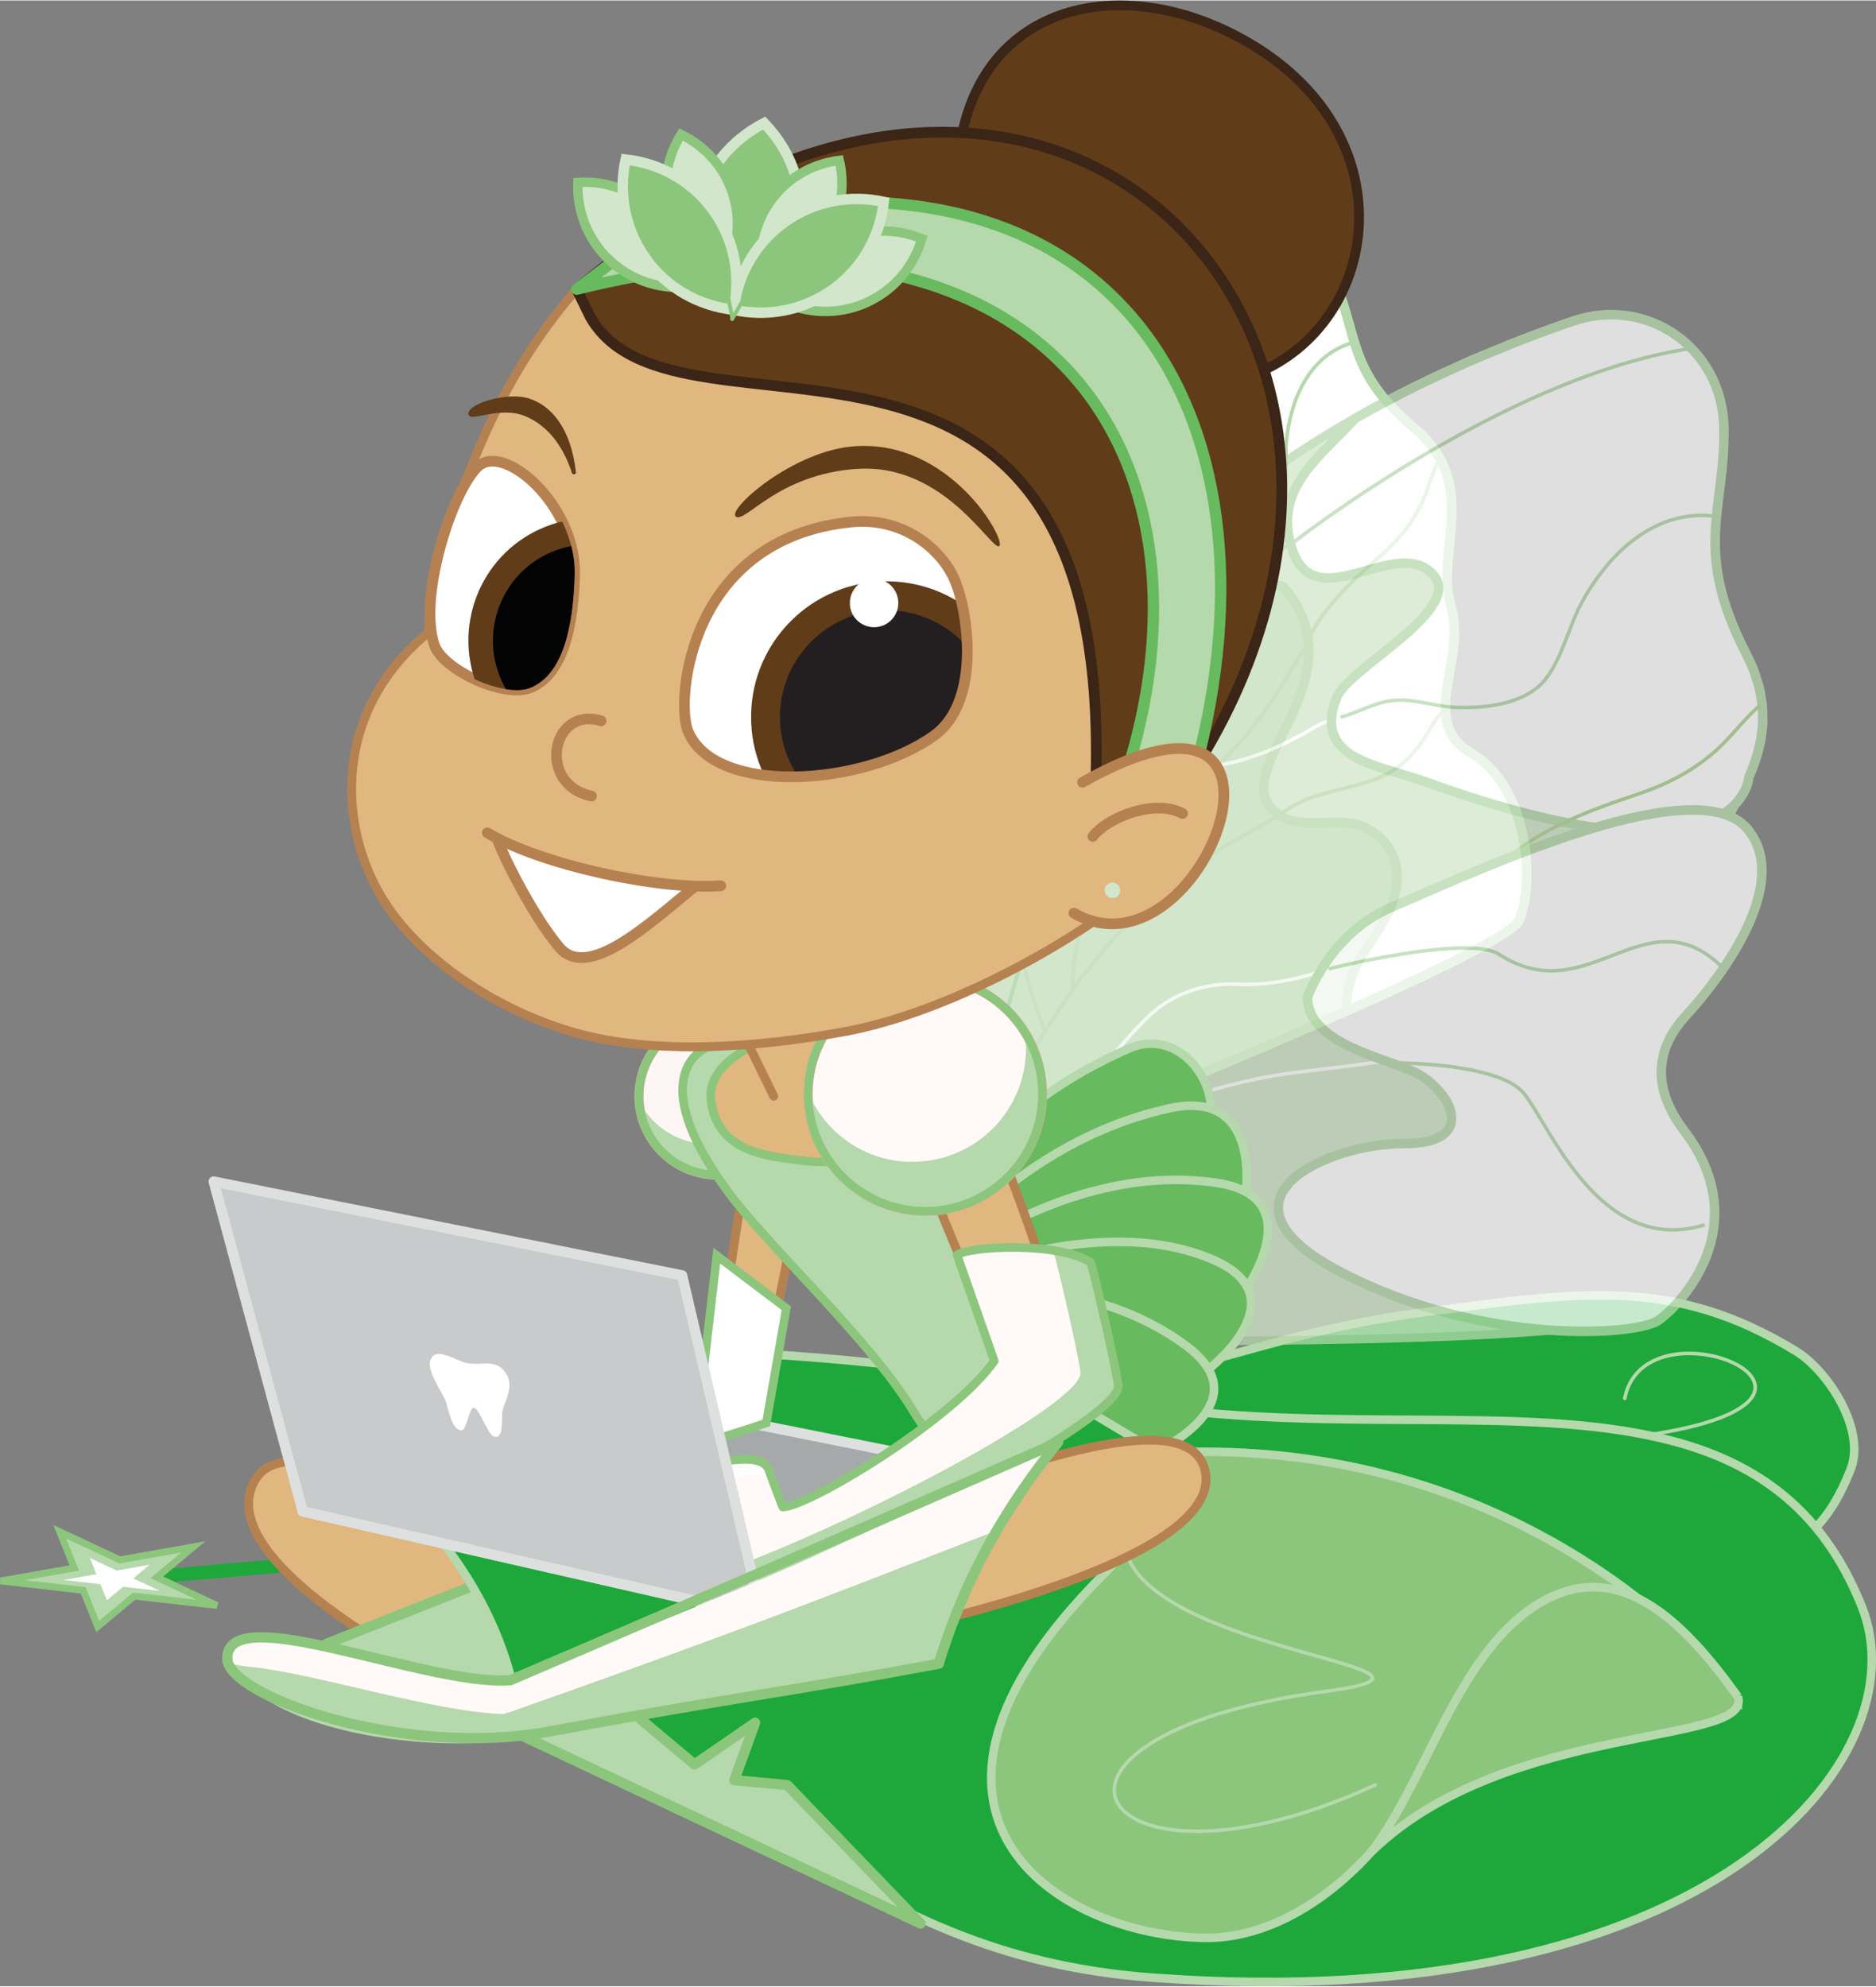 <?xml version="1.0" encoding="UTF-8"?><svg xmlns="http://www.w3.org/2000/svg" xmlns:xlink="http://www.w3.org/1999/xlink" id="Layer_1657b3a2279abf" viewBox="0 0 254.66 269.57" aria-hidden="true" width="254px" height="269px"><rect x="0" y="0" width="254.66" height="269.57" fill="#808080" stroke="none"/><defs><linearGradient class="cerosgradient" data-cerosgradient="true" id="CerosGradient_id13757fde8" gradientUnits="userSpaceOnUse" x1="50%" y1="100%" x2="50%" y2="0%"><stop offset="0%" stop-color="#d1d1d1"/><stop offset="100%" stop-color="#d1d1d1"/></linearGradient><linearGradient/><style>.cls-1-657b3a2279abf{stroke-width:1.39px;}.cls-1-657b3a2279abf,.cls-2-657b3a2279abf,.cls-3-657b3a2279abf,.cls-4-657b3a2279abf,.cls-5-657b3a2279abf,.cls-6-657b3a2279abf,.cls-7-657b3a2279abf,.cls-8-657b3a2279abf,.cls-9-657b3a2279abf,.cls-10-657b3a2279abf,.cls-11-657b3a2279abf,.cls-12-657b3a2279abf{stroke-linecap:round;stroke-linejoin:round;}.cls-1-657b3a2279abf,.cls-2-657b3a2279abf,.cls-13-657b3a2279abf,.cls-5-657b3a2279abf,.cls-14-657b3a2279abf,.cls-6-657b3a2279abf,.cls-15-657b3a2279abf,.cls-16-657b3a2279abf,.cls-17-657b3a2279abf,.cls-7-657b3a2279abf,.cls-18-657b3a2279abf,.cls-19-657b3a2279abf{fill:none;}.cls-1-657b3a2279abf,.cls-3-657b3a2279abf,.cls-5-657b3a2279abf,.cls-20-657b3a2279abf,.cls-6-657b3a2279abf,.cls-21-657b3a2279abf,.cls-22-657b3a2279abf,.cls-18-657b3a2279abf,.cls-23-657b3a2279abf{stroke:#8cc67c;}.cls-2-657b3a2279abf,.cls-4-657b3a2279abf,.cls-24-657b3a2279abf,.cls-19-657b3a2279abf,.cls-12-657b3a2279abf{stroke:#b68150;}.cls-2-657b3a2279abf,.cls-19-657b3a2279abf,.cls-12-657b3a2279abf{stroke-width:1.45px;}.cls-3-657b3a2279abf,.cls-4-657b3a2279abf,.cls-24-657b3a2279abf,.cls-25-657b3a2279abf{fill:#e0b77e;}.cls-3-657b3a2279abf,.cls-5-657b3a2279abf,.cls-26-657b3a2279abf,.cls-21-657b3a2279abf,.cls-27-657b3a2279abf,.cls-22-657b3a2279abf,.cls-28-657b3a2279abf,.cls-29-657b3a2279abf,.cls-18-657b3a2279abf{stroke-width:1.16px;}.cls-30-657b3a2279abf{clip-path:url(#clippath657b3a2279abf);}.cls-13-657b3a2279abf,.cls-31-657b3a2279abf,.cls-32-657b3a2279abf,.cls-33-657b3a2279abf,.cls-34-657b3a2279abf,.cls-25-657b3a2279abf,.cls-35-657b3a2279abf,.cls-36-657b3a2279abf,.cls-37-657b3a2279abf,.cls-38-657b3a2279abf,.cls-39-657b3a2279abf{stroke-width:0px;}.cls-4-657b3a2279abf,.cls-24-657b3a2279abf{stroke-width:1.2px;}.cls-40-657b3a2279abf{stroke-width:1.32px;}.cls-40-657b3a2279abf,.cls-41-657b3a2279abf,.cls-9-657b3a2279abf{stroke:#3b2517;}.cls-40-657b3a2279abf,.cls-41-657b3a2279abf,.cls-9-657b3a2279abf,.cls-31-657b3a2279abf{fill:#603c19;}.cls-42-657b3a2279abf{stroke:#d1e6ca;stroke-width:1.42px;}.cls-42-657b3a2279abf,.cls-27-657b3a2279abf{fill:#8cc67c;}.cls-41-657b3a2279abf,.cls-9-657b3a2279abf{stroke-width:1.45px;}.cls-14-657b3a2279abf{stroke-width:.52px;}.cls-14-657b3a2279abf,.cls-17-657b3a2279abf,.cls-7-657b3a2279abf,.cls-26-657b3a2279abf,.cls-27-657b3a2279abf,.cls-28-657b3a2279abf,.cls-29-657b3a2279abf,.cls-43-657b3a2279abf,.cls-44-657b3a2279abf,.cls-45-657b3a2279abf,.cls-46-657b3a2279abf{stroke:#b5d8ac;}.cls-20-657b3a2279abf{stroke-width:1.28px;}.cls-20-657b3a2279abf,.cls-29-657b3a2279abf,.cls-44-657b3a2279abf,.cls-33-657b3a2279abf{fill:#d1e6ca;}.cls-6-657b3a2279abf{stroke-width:.53px;}.cls-47-657b3a2279abf{clip-path:url(#clippath-1657b3a2279abf);}.cls-15-657b3a2279abf{stroke:#add392;}.cls-15-657b3a2279abf,.cls-16-657b3a2279abf,.cls-17-657b3a2279abf,.cls-7-657b3a2279abf{stroke-width:.48px;}.cls-16-657b3a2279abf{stroke:#fff;}.cls-26-657b3a2279abf,.cls-46-657b3a2279abf{fill:#68ba5e;}.cls-21-657b3a2279abf,.cls-45-657b3a2279abf,.cls-36-657b3a2279abf,.cls-12-657b3a2279abf{fill:#fff;}.cls-22-657b3a2279abf,.cls-43-657b3a2279abf,.cls-8-657b3a2279abf,.cls-23-657b3a2279abf,.cls-35-657b3a2279abf{fill:#b5d8ac;}.cls-28-657b3a2279abf,.cls-48-657b3a2279abf{fill:#1ea83b;}.cls-43-657b3a2279abf,.cls-46-657b3a2279abf{stroke-miterlimit:10;}.cls-49-657b3a2279abf,.cls-50-657b3a2279abf{stroke:#f6a4a8;}.cls-49-657b3a2279abf,.cls-50-657b3a2279abf,.cls-44-657b3a2279abf{stroke-width:1.24px;}.cls-49-657b3a2279abf,.cls-37-657b3a2279abf{fill:#fef5f5;}.cls-50-657b3a2279abf,.cls-38-657b3a2279abf{fill:#fff9f8;}.cls-45-657b3a2279abf{stroke-width:1.29px;}.cls-46-657b3a2279abf{stroke-width:.42px;}.cls-48-657b3a2279abf{stroke:#1ea83b;stroke-width:1.85px;}.cls-51-657b3a2279abf{opacity:.75;}.cls-8-657b3a2279abf{stroke:#68ba5e;stroke-width:1.54px;}.cls-23-657b3a2279abf{stroke-width:.93px;}.cls-10-657b3a2279abf{fill:#a6a9aa;}.cls-10-657b3a2279abf,.cls-11-657b3a2279abf{stroke:#dedfdf;stroke-width:1.4px;}.cls-11-657b3a2279abf{fill:#c9cacb;}.cls-32-657b3a2279abf{fill:#231f20;}.cls-34-657b3a2279abf{fill:#cfeaf2;}.cls-39-657b3a2279abf{fill:#030303;}</style><clipPath id="clippath657b3a2279abf"><path class="cls-2-657b3a2279abf" d="m115.53,70.8c6.91-.7,12.03,3.49,13.93,7.56,1.9,4.07,3.9,16.69-2.64,21.42-9.6,6.94-29.96,8.25-33.46-.68-1.62-4.14.12-26.07,22.17-28.3Z"/></clipPath><clipPath id="clippath-1657b3a2279abf"><path class="cls-13-657b3a2279abf" d="m72.01,93.3c-3.54,1.45-11.89-2.42-13.05-5.8-2.21-6.45,2.29-20.61,5.83-24.15,3.54-3.54,13.46,5.2,13.21,14.63-.25,9.18-2.45,13.86-5.99,15.31Z"/></clipPath></defs><line class="cls-48-657b3a2279abf" x1="20.91" y1="213.99" x2="105.68" y2="206.58"/><polygon class="cls-23-657b3a2279abf" points="26.25 209.92 16.26 211.69 8.11 207.87 10.08 212.79 .08 214.55 11.29 215.82 13.26 220.74 18.22 216.61 29.44 217.88 21.29 214.05 26.25 209.92"/><polygon class="cls-36-657b3a2279abf" points="20.3 212.35 15.84 213.14 12.21 211.43 13.08 213.63 8.63 214.42 13.63 214.99 14.51 217.18 16.71 215.34 21.72 215.9 18.09 214.2 20.3 212.35"/><path class="cls-28-657b3a2279abf" d="m182.16,199.92c-13.86-4.11-32.16-12.91-74.72-15.94-34.43-2.45-94.82-1.8-31.39,45.29"/><path class="cls-28-657b3a2279abf" d="m236.94,212.72c9.68-2.46,12.66-9.35,14.24-13.22,2.23-5.45-3.09-13.52-7.35-16.12-16.94-10.36-29.68-8.02-51.17-5.22-29.87,3.89-47.14,17.74-65.26,4.42l16.15,36.35,93.38-6.2Z"/><path class="cls-7-657b3a2279abf" d="m220.55,189.77c2.2-11.08,23.11-4.76,16.39.78-8.1,6.67-48.07,7.24-67.49,1.83"/><path class="cls-44-657b3a2279abf" d="m139.48,155.32c-17.57-34.52-22.92-80.57,23.35-121.59,5.9-5.23,15.05-3.39,18.33,4.21,3.28,7.61,1.78,12.5,10.85,20.11,9.08,7.63,2.79,16.6,4.97,24.16,2.18,7.55-4.55,15.72,2.76,19.95,7.3,4.22,8.88,16.57,6.52,22.66-1.78,4.6-66.78,30.5-66.78,30.5Z"/><path class="cls-14-657b3a2279abf" d="m141.84,140c-14.23-37.44,1.81-72.99,3.26-74.41"/><path class="cls-14-657b3a2279abf" d="m136.06,110.69c-.03-5.06,11.45-4.19,9.47-9.12-1.11-2.77-3.62-9.93-.8-11.23,4.24-1.95,7.17-5.02,9.91-8.67.64-.85.81-.76,1.48-1.61"/><path class="cls-14-657b3a2279abf" d="m173.84,110.4c-1.24.9-6.91,3.94-9.24,5.4-15.05,9.42-24.91,26.6-27.76,34.03"/><path class="cls-14-657b3a2279abf" d="m145.67,134.58c-.32-3.45.74-8.01,1.85-11.23.99-2.84,1.88-6.38,3.26-8.98,1.34-2.52,3.88-4.56,6.47-5.49,11.8-4.26,18.79-20.11,20.39-21.69"/><path class="cls-45-657b3a2279abf" d="m192,58.05c.56.47,1.06.95,1.5,1.43.17.18.3.37.45.55.25.3.52.59.73.9.17.23.29.46.44.7.16.26.33.51.47.77.14.26.24.53.36.8.1.23.21.46.3.69.1.29.18.59.26.88.06.2.13.41.18.61.07.32.12.64.17.97.03.18.06.36.09.54.04.35.06.7.08,1.04,0,.16.02.31.03.47.01.37.01.75,0,1.12-.07,4.36-1.25,8.72-.11,12.71,2.18,7.55-4.55,15.72,2.76,19.95,7.3,4.22,8.88,16.57,6.52,22.66-.7,1.8-11.09,6.87-23.48,12.37,0-.64.04-1.32.13-2.03.65-5.18,3.81-7.35,5.85-12,1.83-4.16,1.1-8.44-3.21-10.81-3.37-1.86-8.49.44-11.82-1.77-8.46-5.61,11.42-17.75.73-30.79-1.22-1.48-5.92,1.53-7.72,1.99-4.77,1.23-11.2,3.14-11.28-3.68-.04-3.27,8.74-13.37,4.05-15.28-4.95-2.02-9.17,8.76-14,3.22-4.3-4.93-.96-9.75.76-14.71,1.11-1.45,2.28-2.88,3.5-4.32.06-.07.13-.15.19-.22,1.1-1.3,2.27-2.59,3.46-3.88.2-.22.39-.44.6-.65,1.09-1.15,2.23-2.3,3.39-3.45.31-.3.6-.61.91-.91,1.45-1.4,2.94-2.79,4.51-4.18,5.9-5.23,15.05-3.39,18.33,4.21,3.28,7.61,1.78,12.5,10.85,20.11Z"/><path class="cls-15-657b3a2279abf" d="m145.17,65.59c5.95-10.25,17.6-26.84,30.16-34.16"/><path class="cls-14-657b3a2279abf" d="m177.42,87.55c.83-3.33,4.88-7.52,7.48-9.92,2.63-2.42,5.53-4.47,7.76-8.71,1.29-2.45,1.48-4.19,2.68-6.6"/><path class="cls-14-657b3a2279abf" d="m173.87,110.52c4.31-3.84,11.61-3.03,16.23-6.69,1.74-1.38,2.91-3.1,3.96-4.83.54-.89.95-1.79,1.83-2.36"/><path class="cls-17-657b3a2279abf" d="m156.56,79.85c1.26-.97,2.25-2.26,3.55-3.19,2.05-1.46,4.51-1.38,6.82-2.23,2.52-.93,5.61-2.61,6.89-5.09,1.32-2.56.53-6.57.79-9.39.53-5.67,3.07-11.79,9.01-13.5"/><g class="cls-51-657b3a2279abf"><path class="cls-29-657b3a2279abf" d="m121.87,181.76c-3.89-51.75,13.29-111.44,91.66-138.24,9.99-3.41,20.36,3.58,20.48,14.68.12,11.1-4.25,16.37,3.01,30.47,7.28,14.11-5.12,21.95-6.32,32.42-1.21,10.46-13.75,17.08-6.9,26.08,6.85,8.99,2.42,25.07-3.64,31.38-4.58,4.77-98.29,3.21-98.29,3.21Z"/><path class="cls-14-657b3a2279abf" d="m132.7,164.04c1.75-53.62,39.94-89.27,42.46-90.29"/><path class="cls-16-657b3a2279abf" d="m140.69,124.82c2.57-6.26,16.31.75,16.41-6.37.06-4,.65-14.14,4.81-14.29,6.24-.22,11.45-2.5,16.72-5.6,1.23-.72,1.39-.52,2.66-1.22"/><path class="cls-16-657b3a2279abf" d="m187.53,143.99c-2,.46-10.58,1.31-14.2,1.9-23.48,3.87-44.53,20.01-51.9,27.72"/><path class="cls-16-657b3a2279abf" d="m140.23,159.32c1.38-4.42,5.04-9.51,8.09-12.92,2.68-2.99,5.62-6.91,8.66-9.42,2.95-2.42,7.15-3.63,10.83-3.44,16.78.83,33.62-15.16,36.41-16.28"/><path class="cls-45-657b3a2279abf" d="m193.31,106.01c-6.2-2.25-15.25-2.99-11.83-11.45,1.65-4.05,17.71-12.01,12.9-16.79-5.08-5.05-15.86,6.09-18.96-3.24-2.76-8.33,3.84-12.55,8.54-17.79,2.12-1.21,4.3-2.38,6.55-3.53.12-.06.24-.12.36-.18,2.04-1.03,4.14-2.03,6.28-3,.36-.16.72-.33,1.08-.5,1.95-.87,3.95-1.7,5.98-2.52.54-.21,1.06-.44,1.6-.65,2.51-.98,5.08-1.93,7.73-2.84,9.99-3.41,20.36,3.58,20.48,14.68.12,11.1-4.25,16.37,3.01,30.47.45.87.82,1.71,1.13,2.54.12.31.18.6.28.91.15.5.33,1,.44,1.49.08.38.12.73.18,1.09.06.4.15.8.18,1.19.04.4.03.78.03,1.17,0,.33.03.67.02.99-.02.42-.08.83-.13,1.24-.04.28-.06.57-.1.84-.07.43-.18.86-.28,1.28-.06.24-.1.48-.17.71-.12.45-.27.89-.43,1.33-.07.2-.13.39-.21.59-.18.47-.37.93-.57,1.39,0,0-.79,16.23-44.09.57Z"/><path class="cls-17-657b3a2279abf" d="m175.25,73.79c12.64-9.6,35.62-24.07,54.93-26.64"/><path class="cls-15-657b3a2279abf" d="m203.77,117.59c2.75-3.68,9.91-6.78,14.37-8.4,4.5-1.64,9.14-2.68,14.09-6.76,2.85-2.36,4-4.42,6.71-6.77"/><path class="cls-17-657b3a2279abf" d="m181.97,97.3c2.06-.55,3.95-1.63,6.03-2.1,3.29-.75,6.29.62,9.59.76,3.59.15,8.28-.33,11.14-2.73,2.96-2.47,4.05-7.85,5.83-11.2,3.58-6.73,9.89-12.99,18.11-12.03"/><path class="cls-45-657b3a2279abf" d="m177.5,135.28s2.95-8.53,11.25-12.12c13.37-5.77,41.85-18.9,48.54-10.6,6.69,8.3-6.49,23.16-8.33,25.14-5.03,5.39-4.03,10.88-.35,15.72,9.84,12.95-.54,23.72-3.51,25.77-2.97,2.04-23.6,3.5-42.91-6.48-19.31-9.98-1.75-17.59,8.4-17.54,10.14.06,6.49-7.12,1.56-9.63-3.84-1.95-14.79-3.9-14.65-10.26Z"/><path class="cls-17-657b3a2279abf" d="m180.34,131.46s18.92-4.72,23.16-1.97c12.21,7.91,19.93-8.63,30.44,1.9"/><path class="cls-17-657b3a2279abf" d="m189.94,144.24s13.38.03,16.83,4.02c3.45,3.99,10.27,22.37,24.63,17.95"/></g><path class="cls-28-657b3a2279abf" d="m59.67,226.6c41.21,11.36,54.17,38.7,96.84,41.81,76.02,5.55,104.37-29.94,96.23-50.36-17.34-43.48-75.88-12.06-125.33-35.48"/><path class="cls-4-657b3a2279abf" d="m69.81,213c-15.53-10.48-32.36-19.99-35.66-11.15-5.27,14.11,43.29,35.25,54.55,38.42"/><path class="cls-36-657b3a2279abf" d="m123.36,259.92l-16.68-17.31-7.04-.66c-.11-.01-.21-.07-.28-.17-.06-.1-.07-.22-.03-.32l2.43-6.72-7.29,5.02c-.13.09-.31.09-.43,0l-30.23-24.4c-5.4,2.12-13.81,6.05-18.53,7.73l78.08,36.84Z"/><path class="cls-35-657b3a2279abf" d="m123.36,259.92l-16.68-17.31-7.04-.66c-.11-.01-.21-.07-.28-.17-.06-.1-.07-.22-.03-.32l2.43-6.72-7.29,5.02c-.13.09-.31.09-.43,0l-30.23-24.4c-5.4,2.12-13.81,6.05-18.53,7.73l78.08,36.84Z"/><polygon class="cls-1-657b3a2279abf" points="44.37 223.06 124.97 261.06 106.86 242.26 99.68 241.59 102.5 233.8 94.27 239.46 65.01 214.89 44.37 223.06"/><path class="cls-28-657b3a2279abf" d="m70.2,231.6c-1.95-11.82-8.64-21.35-14.59-27.36h36.74l29.07,9.36-51.23,18Z"/><polygon class="cls-10-657b3a2279abf" points="153.56 203.49 89.98 190.75 41.09 205.1 103.41 219.31 153.56 203.49"/><path class="cls-4-657b3a2279abf" d="m98.23,178.2l3.58-23.47,7.37,2.44c-.34,3.28-2.25,14.04-4.17,22.73l-6.79-1.7Z"/><path class="cls-21-657b3a2279abf" d="m69.52,192.69c3.19.74,19.26-2.64,25.97-6.68l1.81-15.62,9.44,7.14-2.72,15.57s-16.13,5.65-26.51,6.61"/><path class="cls-46-657b3a2279abf" d="m160.49,195.06c2.02-1.46,4.44-3.79,4.46-6.57,0-.83-.21-1.67-.66-2.5l-.07-.14.12-.09c1.02-.84,6.1-5.26,5.6-9.5-.06-.49-.21-.98-.44-1.47l-.04-.09.05-.08c.95-1.47,3.92-6.56,2.25-10.32-.47-1.05-1.27-1.92-2.4-2.58l-.1-.06v-.12c.18-1.59.49-7.01-2.55-9.86-.58-.55-1.29-.98-2.12-1.29l-.12-.04v-.12c-.09-2.78-1.69-5.73-3.97-7.35-2.21-1.56-4.79-1.84-7.26-.76-4.27,1.86-8.24,4.1-11.79,6.66-12.03,8.7-17.35,19.48-19.7,27l-.02.11-.28.05,35.48,21.2.07-.03c.17-.09,1.75-.82,3.48-2.07Z"/><path class="cls-26-657b3a2279abf" d="m121.85,176.01c2.88-9.35,10.75-24.76,31.46-33.76,5.92-2.57,11.05,3.12,11.06,8.19"/><path class="cls-26-657b3a2279abf" d="m121.85,176.01c5.01-5.59,16.63-21.07,36.77-25.6,11.4-2.56,10.78,8.78,10.51,11.29"/><path class="cls-26-657b3a2279abf" d="m121.85,176.01c8.41-6.87,25.06-18.12,43.2-15.52,11.91,1.71,5.41,12.4,4.28,14.13"/><path class="cls-26-657b3a2279abf" d="m121.85,176.01c9.09-4.02,28.42-11.3,42.82-5.07,11.64,5.04.04,14.37-.68,14.91"/><path class="cls-26-657b3a2279abf" d="m121.85,176.01c9.77-1.85,26.55-2.73,39.15,6.6,10.19,7.55-3.23,14-4.05,14.37l-35.1-20.98Z"/><path class="cls-37-657b3a2279abf" d="m86.74,148.75c0,5.91,4.79,10.7,10.7,10.7s10.7-4.79,10.7-10.7-4.79-10.71-10.7-10.71-10.7,4.79-10.7,10.71Z"/><path class="cls-49-657b3a2279abf" d="m86.74,148.75c0,5.91,4.79,10.7,10.7,10.7s10.7-4.79,10.7-10.7-4.79-10.71-10.7-10.71-10.7,4.79-10.7,10.71Z"/><path class="cls-35-657b3a2279abf" d="m96.28,155.28c5.91,0,10.7-4.79,10.7-10.71,0-.24-.02-.49-.04-.73.76,1.47,1.2,3.13,1.2,4.9,0,5.91-4.79,10.7-10.7,10.7s-10.29-4.4-10.67-9.98c1.78,3.45,5.37,5.8,9.51,5.8Z"/><path class="cls-18-657b3a2279abf" d="m86.74,148.75c0,5.91,4.79,10.7,10.7,10.7s10.7-4.79,10.7-10.7-4.79-10.71-10.7-10.71-10.7,4.79-10.7,10.71Z"/><path class="cls-22-657b3a2279abf" d="m121.18,135.64l24.13,54.55c1.18,2.78-12.51,16.01-21.28,1.4-5.79-9.65-19.54-22.22-25.14-29.79-12.02-16.25-2.94-19.66-2.94-19.66l25.23-6.51Z"/><path class="cls-3-657b3a2279abf" d="m96.51,149.24c.74,6.97,7.44,7.61,11.9,8.19,21.29,2.8,11.86-20.25,11.86-20.25,0,0-24.78,2.49-23.76,12.06Z"/><polyline class="cls-4-657b3a2279abf" points="105.03 148.75 100.4 139.28 110.6 133.58 116.32 143.38"/><path class="cls-4-657b3a2279abf" d="m132.15,175.13l-9.45-22.85,10.19-3.29c1.71,3.55,6.28,15.51,9.46,25.3l-10.2.85Z"/><path class="cls-38-657b3a2279abf" d="m151.78,188.03c.56,4.35-34.2,22.7-54.56,29.11,0,0-6.52-8.49-7.56-12.33-2.17-.26-8.43-1.87-6.57-3.19,1.22-.88,12.94-3.07,15.46-3.37,2.42-.29,5.26-.52,5.85,1.33.21.69,1.85,4.93,1.85,4.93,3.48,0,23.21-11.92,28.72-19.82l-5.06-14.4c1.91-1.24,13.89-1.78,18.14,1.03.89,3.05,3.41,14.1,3.75,16.72Z"/><path class="cls-35-657b3a2279abf" d="m83.21,202.78c.36.27.89.53,1.52.77-.06-.19-.14-.38-.18-.54-.35-.04-.82-.12-1.33-.23Zm11.95,11.54c1.17,1.65,2.07,2.81,2.07,2.81,20.36-6.4,55.12-24.76,54.56-29.11-.33-2.62-2.86-13.67-3.75-16.72-1.2-.8-3.03-1.32-5.07-1.64.89,3.15,3.37,13.98,3.7,16.56.53,4.14-30.92,20.95-51.51,28.09Z"/><path class="cls-36-657b3a2279abf" d="m83.19,202.29c.11.27.9.71,1.93,1.09.91-.27,2.17-.58,3.56-.89.79-.18,4.2-.88,4.2-.88,3.19-.63,6.25-1.16,7.4-1.29,1.22-.15,2.52-.28,3.56-.18.13.02.25.04.37.07-.09-.27-.17-.48-.21-.59-.03-.11-.07-.2-.12-.29-.33-.6-.95-.84-1.93-.94-.97-.09-2.16.02-3.29.16-1.06.13-3.89.62-6.83,1.2l-.2-.22c-.79.16-2.95.86-3.68,1.03-2.31.51-4.26,1.05-4.56,1.3-.27.21-.26.3-.2.44Z"/><path class="cls-5-657b3a2279abf" d="m151.78,188.03c.56,4.35-34.2,22.7-54.56,29.11,0,0-6.52-8.49-7.56-12.33-2.17-.26-8.43-1.87-6.57-3.19,1.22-.88,12.94-3.07,15.46-3.37,2.42-.29,5.26-.52,5.85,1.33.21.69,1.85,4.93,1.85,4.93,3.48,0,23.21-11.92,28.72-19.82l-5.06-14.4c1.91-1.24,13.89-1.78,18.14,1.03.89,3.05,3.41,14.1,3.75,16.72Z"/><polygon class="cls-11-657b3a2279abf" points="92.59 173.07 29.01 160.33 41.09 205.1 103.41 219.31 92.59 173.07"/><path class="cls-37-657b3a2279abf" d="m109.7,148.45c0,8.78,7.12,15.91,15.9,15.91s15.91-7.12,15.91-15.91-7.12-15.9-15.91-15.9-15.9,7.12-15.9,15.9Z"/><path class="cls-50-657b3a2279abf" d="m109.7,148.45c0,8.78,7.12,15.91,15.9,15.91s15.91-7.12,15.91-15.91-7.12-15.9-15.91-15.9-15.9,7.12-15.9,15.9Z"/><path class="cls-43-657b3a2279abf" d="m123.88,158.15c8.78,0,15.9-7.12,15.9-15.9,0-.37-.03-.73-.05-1.08,1.13,2.18,1.78,4.66,1.78,7.29,0,8.78-7.12,15.91-15.91,15.91s-15.29-6.54-15.85-14.82c2.65,5.12,7.97,8.62,14.13,8.62Z"/><path class="cls-18-657b3a2279abf" d="m109.7,148.45c0,8.78,7.12,15.91,15.9,15.91s15.91-7.12,15.91-15.91-7.12-15.9-15.91-15.9-15.9,7.12-15.9,15.9Z"/><path class="cls-27-657b3a2279abf" d="m234.55,228.62c-9.96-12.21-36.54-33.62-76.59-31.45,0,0,3.23,4.98-8.47,16.8-31.76,32.07-5.99,48.71,14,49.03,8.29.13,16.51-4.8,22.77-11.8,16.57-18.5,48.28-22.58,48.28-22.58Z"/><path class="cls-7-657b3a2279abf" d="m160.95,196.5c-33.91,27.03,48.15,29.1,18.98,33.04-46.15,6.23-31.18,30.22,6.75,12.7"/><path class="cls-4-657b3a2279abf" d="m125.86,203.47c17.49-6.66,36.11-12.21,37.76-3.72,2.63,13.56-49.91,23.95-61.77,24.82"/><path class="cls-35-657b3a2279abf" d="m142.5,196.61c-7.87,3.39-19,8.64-31.28,14.24-.05.04-.11.07-.17.08-13.42,6.15-28.2,11.61-41.59,17.46-.04.01-.09.02-.14.03-10.47.79-28.15-3.15-38.46-3.3,5.44,11.51,33.97,13.38,43.32,9.93-.02-.11,0-.21.06-.3.06-.08.16-.13.26-.14,23.29-4.35,34.04-5.06,52.65-9.14,1.9-6.09,4.82-13.51,10.29-21.85.02-.11.09-.21.18-.27,1.44-2.19,3.05-4.43,4.88-6.74Z"/><path class="cls-38-657b3a2279abf" d="m69.32,228.42s.09-.02.14-.03c13.39-5.85,28.17-11.31,41.59-17.46.06,0,.13-.04.17-.08,12.28-5.59,23.42-10.85,31.28-14.24-1.83,2.31-3.43,4.55-4.88,6.74-.09.06-.16.16-.18.27-.95,1.45-1.82,2.87-2.63,4.27-6.63,2.56-14.4,5.62-22.7,8.79-.05.04-.12.06-.17.07-13.77,5.28-28.96,10.76-42.77,15.62-.04,0-.81.24-.86.25-9.24-.26-24.97-5.37-34.07-6.38,0,0-2.09-.18-3.46-.65-.09-6.9,21.67.74,38.54,2.82Z"/><path class="cls-1-657b3a2279abf" d="m127.44,225.78c-20.26,3.8-27.61,4.51-52.89,9.21-19.82,3.69-43.6-4.82-43.7-9.87-.15-8.25,27.04,3.74,38.42,2.91,26.42-11.26,58.21-25.22,74.37-32.31-9.54,11.77-13.73,22.04-16.21,30.05Z"/><path class="cls-27-657b3a2279abf" d="m235.91,230.25c2.21,6.71-31.36,3.33-49.63,20.95h0c7.52-10.2,11.6-26.37,21.99-33.19,11.26-7.39,20.41,2.2,27.64,12.25Z"/><path class="cls-36-657b3a2279abf" d="m63.54,185.01c-1.83-.36-4.35-2.39-5.11-.44-.48,1.26,1.13,3.71,1.92,5.22.47.9.87,4.41,2.34,4.3.68-.06,1-3.19,1.67-3.04.67.11,1.87,3.53,2.6,3.86,1.58.71,1.02-2.84,1.27-3.59.42-1.28,1.45-3.21.58-4.74-1.34-2.37-3.43-1.22-5.26-1.59Z"/><path class="cls-40-657b3a2279abf" d="m130.27,19.96c-2.4,16.44,1.79,19.05,8.36,25.88,7.67,7.98,13.89,12.22,31.9,4.81,17.1-7.03,20.68-32.78-1.69-45.29-16.57-9.27-35.71-5.03-38.57,14.6Z"/><path class="cls-24-657b3a2279abf" d="m148.51,125c-1.58-.73-2.98-1.93-4.11-3.7-.11-.17-.06-.39.11-.5.17-.11.39-.06.5.11h0c2.39,3.72,7.76-5.68,3.87-4.13l-.82.32.35-.8c4.18-9.51,9.63-29.9,9.47-30.76,0,0,3.08-18.41-4.67-32.36-12.39-22.29-70.67-18.83-74.92-13.99-17.52,19.95-20.17,46.66-20.18,46.66-11.88,9.68-12.53,23.99-7.11,34.45,4.85,9.34,16.32,16.81,27.12,19.84,10.79,3.04,24.72,2.02,36.56-.16,11.42-2.11,24.76-8.79,33.83-14.99Z"/><path class="cls-12-657b3a2279abf" d="m72.01,93.3c-3.54,1.45-11.89-2.42-13.05-5.8-2.21-6.45,2.29-20.61,5.83-24.15,3.54-3.54,13.46,5.2,13.21,14.63-.25,9.18-2.45,13.86-5.99,15.31Z"/><path class="cls-31-657b3a2279abf" d="m116.35,63.58c-10.81.74-15.13,7.39-16.45,6.49-1.32-.9,7.71-8.98,16.15-9.56,12.99-.89,20.55,12.72,19.6,13.55s-7.39-11.29-19.29-10.47Z"/><path class="cls-36-657b3a2279abf" d="m115.53,70.8c6.89-.92,12.03,3.49,13.93,7.56,1.9,4.07,2.58,16.9-2.64,21.42-8.96,7.75-29.96,8.25-33.46-.68-1.62-4.14.5-25.41,22.17-28.3Z"/><path class="cls-41-657b3a2279abf" d="m151.69,118.07c56.43-62.38-3.86-137.82-73.4-78.87,37.57-8.2,60.4.9,72.19,24.5,9.56,19.12,1.21,54.37,1.21,54.37Z"/><path class="cls-9-657b3a2279abf" d="m80.09,42.9c11.86,21.06,72.25-11.35,68.57,65.69l6.46-5.55c1.52-6.14,26.83-94.97-76.83-63.84l1.81,3.71Z"/><path class="cls-8-657b3a2279abf" d="m78.29,39.19c64.69-15.86,87.38,22.97,75.08,64.23l9.44-1.15c12.03-48.41-13.55-88.52-74.72-70.55l-9.79,7.47Z"/><path class="cls-25-657b3a2279abf" d="m140.06,122.39c.36.21,6.44,1.9,6.8,2.06,17.18,7.79,32.76-36.85.08-18.32"/><path class="cls-34-657b3a2279abf" d="m97.93,120.53s-.04,0-.06,0h0c-1.03.07-2.16.08-3.34.04-4.38,3.55-9.76,8.5-14.1,9.53h-.05c-1.79.43-3.51.11-4.72-1.34-3.42-4.07-7.35-11.73-8.49-14.81-.42-.22-.83-.44-1.2-.66-.17-.1-.23-.32-.13-.5.1-.17.32-.23.5-.12,6.94,4.18,22.86,7.74,31.48,7.14.2-.01.37.14.38.34.02.18-.1.34-.27.37Z"/><path class="cls-36-657b3a2279abf" d="m68.13,114.44c1.38,3.35,4.99,10.22,8.08,13.87,1.05,1.24,2.38,1.48,4.05,1.11,3.82-.88,8.94-5.36,13.19-8.88-8.06-.44-18.77-2.96-25.32-6.09Z"/><path class="cls-2-657b3a2279abf" d="m97.85,120.18c-8.73.6-24.63-2.95-31.7-7.19"/><path class="cls-19-657b3a2279abf" d="m94.33,120.27c-6.21,5.05-14.52,12.87-18.41,8.26-3.4-4.03-7.38-11.81-8.46-14.78"/><path class="cls-2-657b3a2279abf" d="m145.78,123.89c17.54,10.16,34.8-36.77,1.17-17.76"/><path class="cls-2-657b3a2279abf" d="m160.53,110.37c-3.71-2-10.11.44-12.18,3.11"/><path class="cls-2-657b3a2279abf" d="m81.6,97.79c-6.79-2.04-8.75,8.65-1.31,10.21"/><path class="cls-33-657b3a2279abf" d="m149.97,120.95c.08.58.62.98,1.19.9s.98-.62.89-1.2-.62-.97-1.2-.89-.98.62-.89,1.19Z"/><path class="cls-31-657b3a2279abf" d="m63.59,56.11c-.11-1.37,5.31-3.04,8.28-2.06,2.97.98,5.61,3.97,6.31,9.97.04.33-.44.43-.54.12-1.37-4.19-3.65-6.53-6.2-7.65-3.66-1.61-7.75.96-7.86-.37Z"/><path class="cls-20-657b3a2279abf" d="m82.55,35.07c2.9,2.83,6.73,4.1,10.48,3.85.15-3.75-1.21-7.55-4.1-10.38-2.9-2.82-6.74-4.09-10.48-3.84-.16,3.75,1.21,7.55,4.1,10.38Z"/><path class="cls-42-657b3a2279abf" d="m108.37,30.12c-.8,4.92-4.12,8.92-8.7,11.3-3.58-3.72-5.44-8.56-4.64-13.48.81-4.93,4.12-8.92,8.7-11.3,3.58,3.72,5.44,8.56,4.63,13.49Z"/><path class="cls-20-657b3a2279abf" d="m117.94,40.87c-3.65,1.75-7.68,1.73-11.16.3,1.05-3.6,3.55-6.77,7.2-8.53,3.65-1.75,7.68-1.73,11.15-.3-1.05,3.61-3.55,6.77-7.2,8.53Z"/><path class="cls-20-657b3a2279abf" d="m111.89,32.53c-2.28,3.28-5.75,5.22-9.43,5.68-.85-3.61-.24-7.54,2.04-10.82,2.28-3.28,5.75-5.23,9.43-5.68.85,3.61.24,7.54-2.04,10.82Z"/><path class="cls-42-657b3a2279abf" d="m113.06,39.23c-4.05,2.91-8.95,3.75-13.48,2.76.5-4.6,2.86-8.99,6.91-11.89,4.05-2.92,8.96-3.75,13.48-2.76-.5,4.6-2.86,8.98-6.92,11.9Z"/><path class="cls-20-657b3a2279abf" d="m90.93,29.09c1.11,3.83,3.79,6.78,7.12,8.39,1.96-3.14,2.63-7.07,1.52-10.9-1.11-3.83-3.79-6.78-7.12-8.39-1.96,3.14-2.64,7.06-1.52,10.9Z"/><path class="cls-42-657b3a2279abf" d="m87.68,35.07c2.91,4.05,7.29,6.41,11.9,6.91.99-4.52.16-9.43-2.75-13.48-2.92-4.05-7.3-6.41-11.9-6.91-.99,4.52-.15,9.43,2.76,13.48Z"/><path class="cls-6-657b3a2279abf" d="m99.41,43.12c-.79-3.9-1.41-9.21-5.95-11.32-1.77-.83-5.53.48-4.6,2.48,2.65,5.73,5.88-3,2.21-.73-.29.2-.5.43-.65.75"/><path class="cls-6-657b3a2279abf" d="m99.38,43.25c2-3.44,4.27-8.28,9.24-8.83,1.94-.21,5.09,2.22,3.57,3.82-4.34,4.58-4.62-4.73-1.86-1.4.21.28.34.56.37.92"/><g class="cls-30-657b3a2279abf"><path class="cls-31-657b3a2279abf" d="m102.02,98.88c.89,10.13,9.82,17.63,19.95,16.74,10.13-.88,17.63-9.82,16.75-19.95-.88-10.13-9.82-17.63-19.95-16.75-10.13.89-17.63,9.82-16.74,19.95Z"/><path class="cls-32-657b3a2279abf" d="m105.93,98.54c.7,7.97,7.73,13.87,15.7,13.17,7.98-.7,13.87-7.72,13.18-15.7-.7-7.98-7.73-13.87-15.7-13.18-7.97.7-13.87,7.73-13.18,15.7Z"/><path class="cls-36-657b3a2279abf" d="m115.37,82.08c.16,1.81,1.76,3.15,3.57,2.99,1.81-.16,3.15-1.75,2.99-3.57-.16-1.81-1.75-3.15-3.56-2.99-1.81.16-3.15,1.76-2.99,3.57Z"/></g><path class="cls-2-657b3a2279abf" d="m115.53,70.8c6.91-.7,12.03,3.49,13.93,7.56,1.9,4.07,3.9,16.69-2.64,21.42-9.6,6.94-29.96,8.25-33.46-.68-1.62-4.14.12-26.07,22.17-28.3Z"/><g class="cls-47-657b3a2279abf"><path class="cls-31-657b3a2279abf" d="m65.02,93.68c3.74,8.42,13.57,12.23,21.95,8.51,8.38-3.72,12.14-13.57,8.4-21.98-3.74-8.42-13.56-12.23-21.94-8.51-8.38,3.72-12.14,13.56-8.4,21.98Z"/><path class="cls-39-657b3a2279abf" d="m68.05,92.26c2.94,6.62,10.66,9.61,17.25,6.68,6.58-2.92,9.54-10.66,6.6-17.28-2.94-6.62-10.66-9.61-17.25-6.69-6.59,2.93-9.54,10.66-6.6,17.28Z"/></g></svg>
